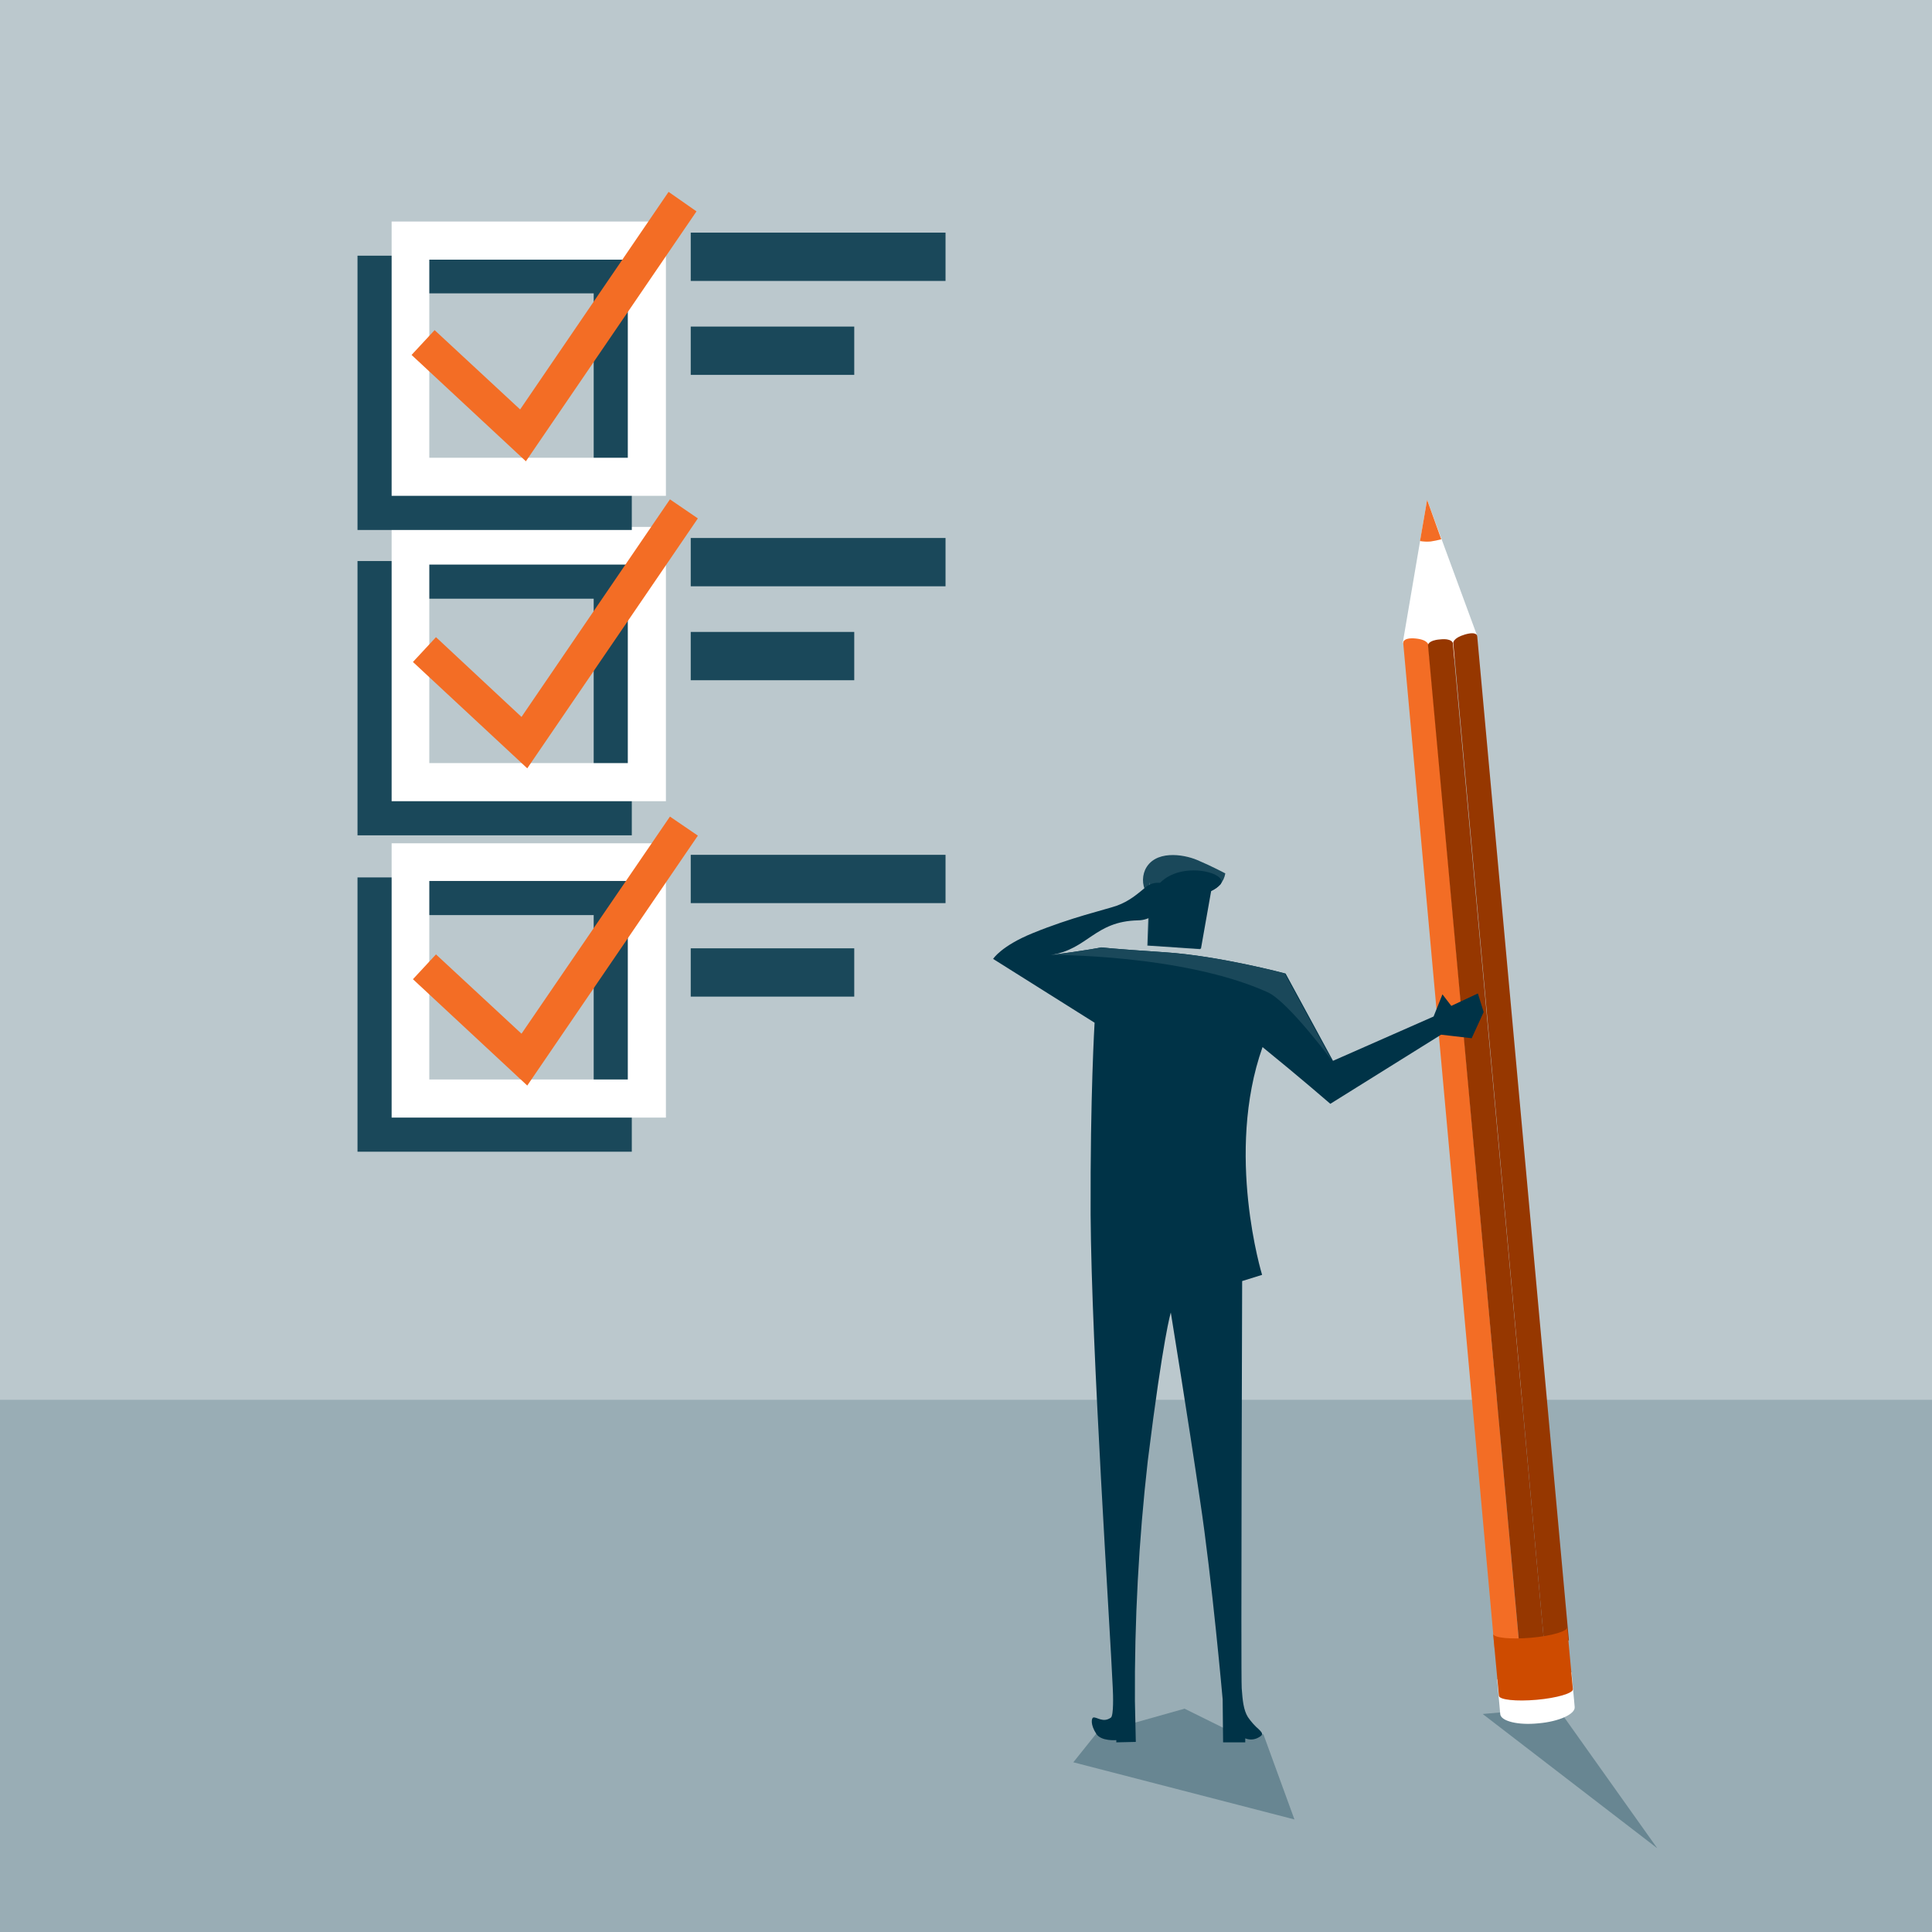 <?xml version="1.0" encoding="UTF-8"?>
<svg xmlns="http://www.w3.org/2000/svg" xmlns:xlink="http://www.w3.org/1999/xlink" id="a" viewBox="0 0 436 436">
  <rect x="0" y="0" width="436" height="436" fill="#808080" stroke="none"/>
  <defs>
    <style>.ao{fill:url(#b);}.ap,.aq{fill:#003347;}.ar{fill:#fff;}.as{fill:#f36d25;}.at{fill:#99adb5;}.au{fill:#ce4b00;}.av{fill:#1a485a;}.aw{fill:#963700;}.aq{isolation:isolate;opacity:.32;}</style>
    <radialGradient id="b" cx="-752.78" cy="746.24" fx="-752.78" fy="746.24" r=".59" gradientTransform="translate(-221366.26 356742.24) rotate(90) scale(436 -330.05)" gradientUnits="userSpaceOnUse">
      <stop offset="0" stop-color="#fff"></stop>
      <stop offset="1" stop-color="#bbc8cd"></stop>
    </radialGradient>
  </defs>
  <rect id="c" class="ao" width="436" height="436"></rect>
  <rect id="d" class="at" y="315.9" width="436" height="120.1"></rect>
  <path id="e" class="aq" d="M334.6,386.8l39.4,30.3-22.6-31.8-16.8,1.5Z"></path>
  <path id="f" class="ar" d="M322.06,112.8l-5.5,32.3,9.8,5.4,7-7-11.3-30.7Z"></path>
  <path id="g" class="ar" d="M337.86,379l.7,7.8c.1,1.6,4,2.6,8.7,2.1,4.6-.4,8.3-2.1,8.1-3.7l-.7-7.8-16.8,1.6Z"></path>
  <path id="h" class="as" d="M342.86,371.3l-5.6,.5-20.6-226.8s0-1.2,2.9-.9c2.8,.3,2.8,1.5,2.8,1.5l20.5,225.7Z"></path>
  <path id="i" class="aw" d="M348.46,370.7l-5.6,.5-20.6-225.6s0-1.1,2.7-1.3c2.7-.3,2.9,.8,2.9,.8l20.6,225.6Z"></path>
  <path id="j" class="aw" d="M354.06,370.2l-5.6,.5-20.5-225.6s-.1-1.1,2.6-1.9,2.8,.3,2.8,.3l20.7,226.7Z"></path>
  <path id="k" class="as" d="M322.06,112.8l-1.6,9.3c.79,.13,1.6,.17,2.4,.1,.81-.12,1.61-.29,2.4-.5l-3.2-8.9Z"></path>
  <path id="l" class="au" d="M345.46,369.6c-4.6,.4-8.5,0-8.5-.9l1.3,14c.1,.9,3.9,1.3,8.5,.9s8.3-1.5,8.2-2.4l-1.3-14c.2,.9-3.5,2-8.2,2.4Z"></path>
  <g id="m">
    <g id="n">
      <path id="o" class="av" d="M276.52,197.1s-3-1.6-6.3-3-9.7-2.3-11.8,2.2c-.81,1.87-.58,4.03,.6,5.7l.4-2.9-.5,14.3,11.9,.8,2.3-13.1c1.79-.59,3.1-2.14,3.4-4Z"></path>
    </g>
    <path id="p" class="ap" d="M273.32,201.1c.78-.38,1.49-.88,2.1-1.5,2.4-3-13.2-6.7-15.9,3.7l-.4,10,11.9,.8,2.3-13Z"></path>
  </g>
  <path id="q" class="aq" d="M256.32,388.7l-8.9,2.5-5.2,6.5,49.9,12.9-7-19.2c-.3,0-8.2-1.2-8.5-1.2l-9.3-4.6-11,3.1Z"></path>
  <path id="r" class="ap" d="M300.82,239.4l-10.7-19.7s-15-4-27.2-4.8-14.3-1.1-14.3-1.1c0,0-4,.8-11.4,1.7,8.3-1.3,9.8-7.6,19.6-7.8,1.3-.01,2.56-.43,3.6-1.2,1.4-1,2.7-2.8,2-2.9-.75,.34-1.46,.78-2.1,1.3,0,0-.8-1.6,1.7-2.8,1.4-.7,2.4-.9,1.9-2-1.5-1.14-3.56-1.18-5.1-.1-2.1,1.7-3.8,3.3-6.8,4.4-2.6,.9-10.2,2.6-19,6.2-7.1,2.9-8.9,5.8-8.9,5.8l22.9,14.4s-1,16.2-.9,43.3c.2,30.4,4.4,93.2,5,106.8,.1,1.7,.2,6.2-.4,6.7-1.8,1.3-3.2-.2-4,0-.4,.1-.7,1.6,.7,3.7,1.1,1.7,4.5,1.4,4.5,1.4v.5l4.4-.1-.2-9.2c-.11-18.11,.86-36.21,2.9-54.2,3.5-28.2,5.2-33.5,5.2-33.5,0,0,4,24.6,6.6,42.4,2.7,17.8,5.1,44.9,5.1,44.9l.1,9.7h5v-.9c.98,.4,2.09,.33,3-.2,1.1-.6,1-.9,.1-1.8-.95-.82-1.79-1.76-2.5-2.8-1-1.6-1.2-3.8-1.4-6.5s.1-91.9,.1-91.9l4.5-1.4s-8.4-27.4,.1-51.4c8.5,6.9,15.3,12.8,15.3,12.8l25-15.6,6.9,.8,2.7-5.9-1.3-4.2-6,2.8-2-2.6-2,5-22.7,10Z"></path>
  <g id="s">
    <path id="t" class="av" d="M262.82,214.9c-12.2-.8-14.3-1.1-14.3-1.1,0,0-4,.8-11.4,1.7,0,0,29.8-.2,48.9,8.4,4.6,2,14.6,15.5,14.6,15.5l-10.7-19.7c.2,0-14.9-4-27.1-4.8Z"></path>
  </g>
  <path id="u" class="av" d="M80.68,126.61v61.9h61.9v-61.9h-61.9Zm53.3,53.3h-44.8v-44.8h44.8v44.8Z"></path>
  <path id="v" class="ar" d="M88.38,118.91v61.9h61.9v-61.9h-61.9Zm53.3,53.3h-44.8v-44.8h44.8v44.8Z"></path>
  <rect id="w" class="av" x="155.88" y="121.41" width="57.5" height="10.9"></rect>
  <rect id="x" class="av" x="155.88" y="142.61" width="36.9" height="10.9"></rect>
  <path id="y" class="av" d="M80.68,198.01v61.9h61.9v-61.9h-61.9Zm53.3,53.3h-44.8v-44.8h44.8v44.8Z"></path>
  <path id="z" class="ar" d="M88.38,190.31v61.9h61.9v-61.9h-61.9Zm53.3,53.3h-44.8v-44.8h44.8v44.8Z"></path>
  <rect id="aa" class="av" x="155.88" y="192.91" width="57.5" height="10.9"></rect>
  <rect id="ab" class="av" x="155.88" y="214.01" width="36.9" height="10.9"></rect>
  <g id="ac">
    <g id="ad">
      <path id="ae" class="av" d="M80.68,57.7v61.9h61.9V57.7h-61.9Zm53.3,53.3h-44.8v-44.8h44.8v44.8Z"></path>
      <path id="af" class="ar" d="M88.38,50v61.9h61.9V50h-61.9Zm53.3,53.3h-44.8V58.6h44.8v44.7Z"></path>
      <rect id="ag" class="av" x="155.88" y="52.5" width="57.5" height="10.9"></rect>
      <rect id="ah" class="av" x="155.88" y="73.7" width="36.9" height="10.9"></rect>
    </g>
    <g id="ai">
      <path id="aj" class="as" d="M118.68,104.1l-25.8-24,5.2-5.6,19.3,17.9,33.5-49.1,6.3,4.4-38.5,56.4Z"></path>
    </g>
  </g>
  <g id="ak">
    <path id="al" class="as" d="M118.99,173.39l-25.8-24,5.2-5.6,19.3,18,33.5-49.1,6.3,4.3-38.5,56.4Z"></path>
  </g>
  <g id="am">
    <path id="an" class="as" d="M118.99,244.98l-25.8-24,5.2-5.6,19.3,17.9,33.5-49,6.3,4.3-38.5,56.4Z"></path>
  </g>
</svg>
